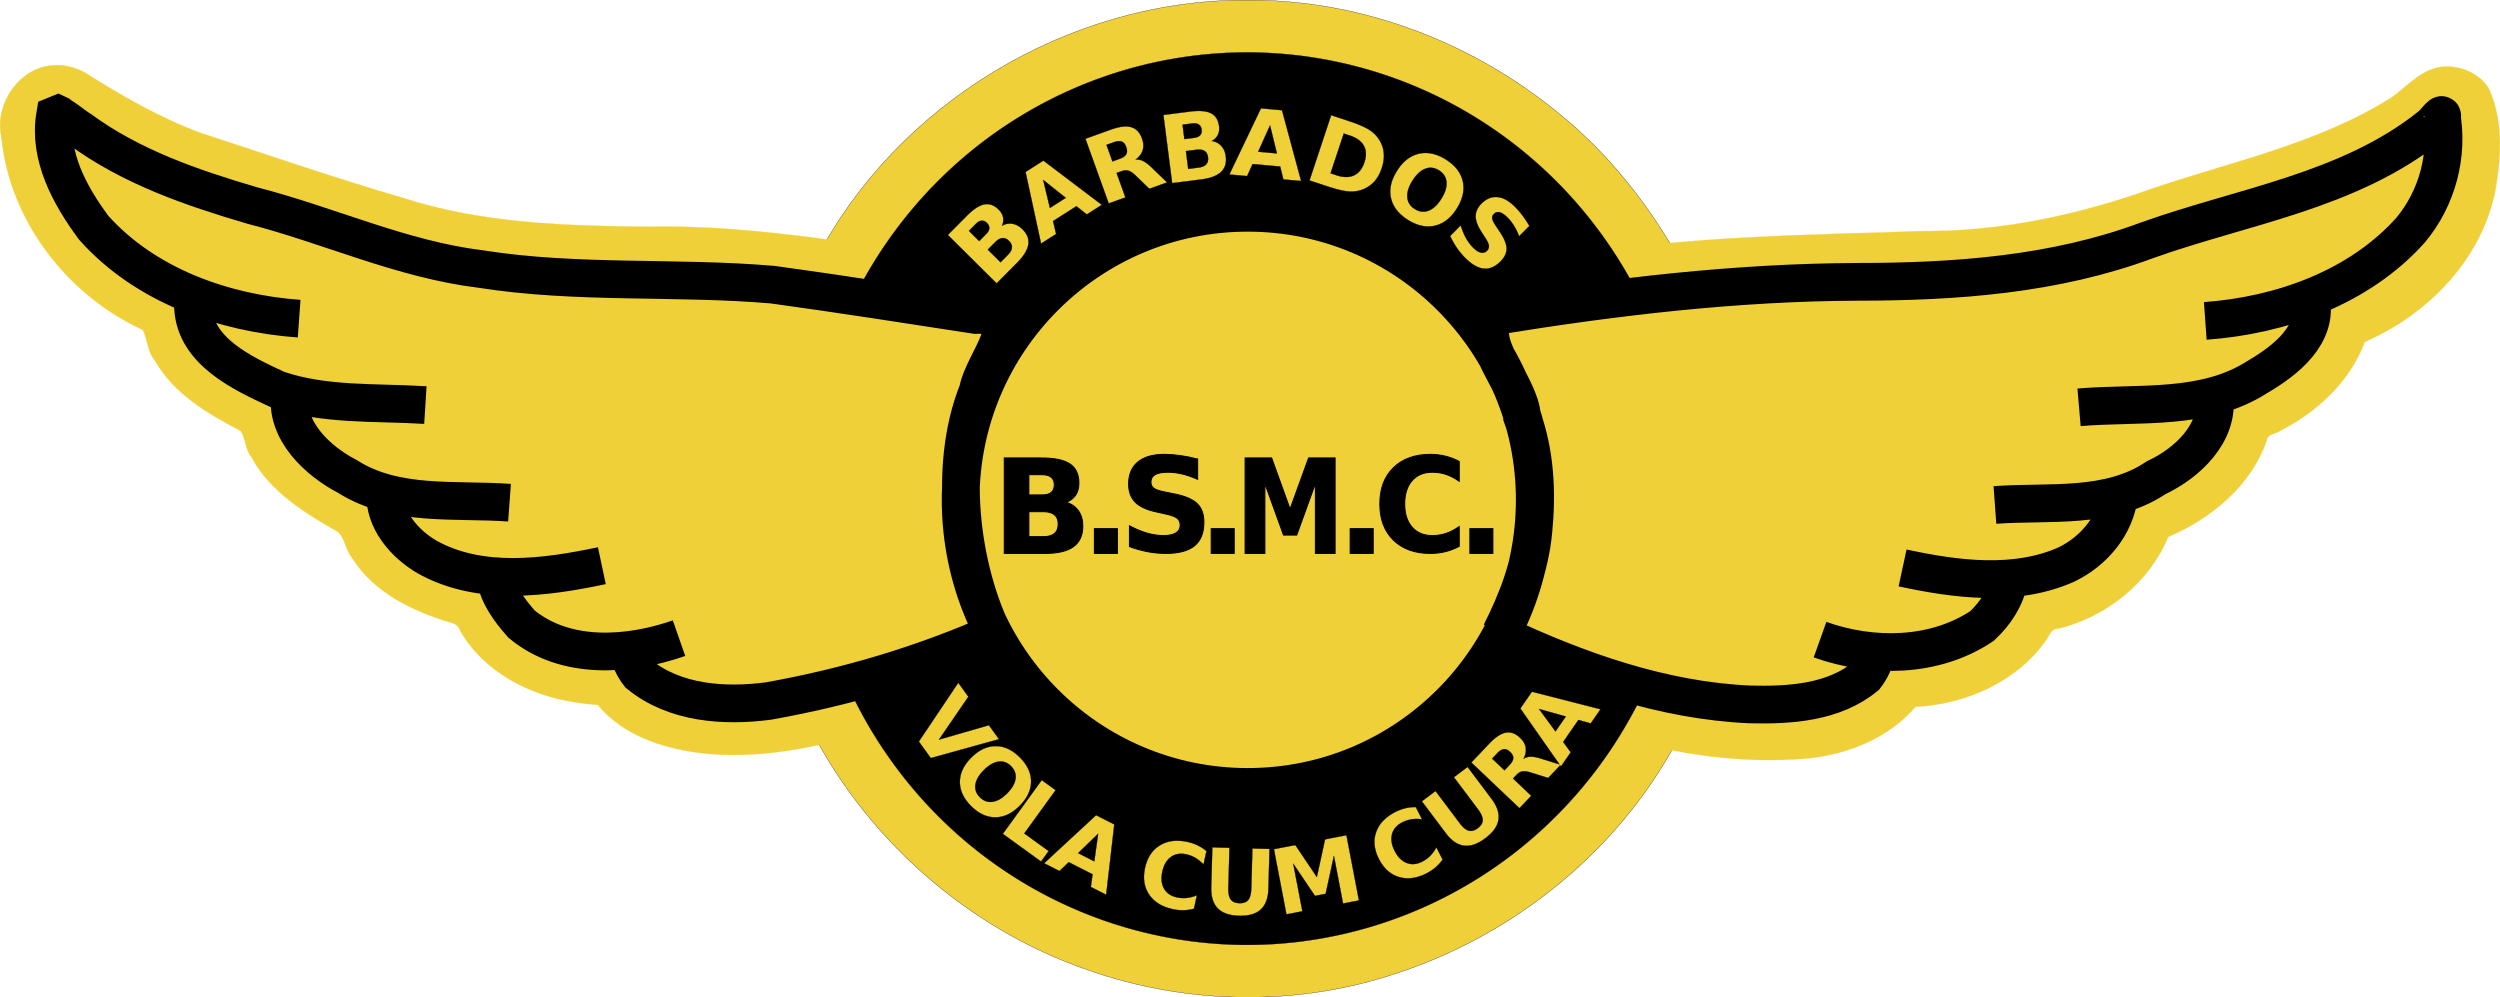 <?xml version="1.0" encoding="UTF-8" standalone="no"?>
<!-- Created with Inkscape (http://www.inkscape.org/) -->

<svg
   xmlns:osb="http://www.openswatchbook.org/uri/2009/osb"
   xmlns:dc="http://purl.org/dc/elements/1.1/"
   xmlns:cc="http://creativecommons.org/ns#"
   xmlns:rdf="http://www.w3.org/1999/02/22-rdf-syntax-ns#"
   xmlns:svg="http://www.w3.org/2000/svg"
   xmlns="http://www.w3.org/2000/svg"
   xmlns:sodipodi="http://sodipodi.sourceforge.net/DTD/sodipodi-0.dtd"
   xmlns:inkscape="http://www.inkscape.org/namespaces/inkscape"
   width="673.458mm"
   height="268.687mm"
   viewBox="0 0 2386.268 952.039"
   id="svg2"
   version="1.1"
   inkscape:version="0.91 r13725"
   sodipodi:docname="bsmc-logo-production.svg">
  <defs
     id="defs4">
    <linearGradient
       id="linearGradient6454"
       osb:paint="solid">
      <stop
         style="stop-color:#000000;stop-opacity:1;"
         offset="0"
         id="stop6456" />
    </linearGradient>
    <linearGradient
       id="linearGradient6448"
       osb:paint="solid">
      <stop
         style="stop-color:#000000;stop-opacity:1;"
         offset="0"
         id="stop6450" />
    </linearGradient>
  </defs>
  <sodipodi:namedview
     id="base"
     pagecolor="#ffffff"
     bordercolor="#666666"
     borderopacity="1.0"
     inkscape:pageopacity="0.0"
     inkscape:pageshadow="2"
     inkscape:zoom="0.35355339"
     inkscape:cx="844.24873"
     inkscape:cy="535.3332"
     inkscape:document-units="px"
     inkscape:current-layer="layer12"
     showgrid="false"
     showguides="false"
     inkscape:snap-text-baseline="true"
     inkscape:window-width="1912"
     inkscape:window-height="1056"
     inkscape:window-x="0"
     inkscape:window-y="0"
     inkscape:window-maximized="1"
     fit-margin-top="0"
     fit-margin-left="0"
     fit-margin-right="0"
     fit-margin-bottom="0" />
  <g
     inkscape:groupmode="layer"
     id="layer12"
     inkscape:label="Final"
     style="display:inline"
     transform="translate(-55.326,-38.69)">
    <g
       id="g11746">
      <path
         style="display:inline;opacity:1;fill:#efd038;fill-opacity:1;stroke:#000000;stroke-width:0.25;stroke-linecap:round;stroke-linejoin:round;stroke-miterlimit:4;stroke-dasharray:none;stroke-dashoffset:0;stroke-opacity:1"
         d="m 1250.359,38.818 c -1.706,-0.006 -3.412,-0.002 -5.119,0.012 C 1076.298,38.016 910.449,137.358 833.322,287.982 c -7.989,12.625 -11.941,28.126 -8.291,42.873 3.247,16.121 15.166,30.056 30.906,35.129 23.063,8.945 48.423,6.869 72.102,12.555 6.675,1.017 13.348,2.042 20.029,3.018 -14.276,36.24 -26.16,76.217 -17.578,115.289 9.752,27.118 46.341,39.106 70.49,23.58 16.778,-9.238 26.346,-28.327 26.279,-47.143 17.036,-90.304 93.898,-166.62 184.855,-180.992 86.028,-14.22 179.67,26.056 225.664,100.984 10.554,15.847 25.007,33.226 45.65,33.877 25.897,0.989 51.143,-20.197 53.119,-46.332 36.742,-6.135 75.117,-6.17 110.07,-20.463 24.689,-16.597 27.852,-54.564 9.967,-77.252 -28.931,-50.482 -65.525,-96.93 -110.646,-133.924 C 1463.757,80.404 1357.847,39.228 1250.359,38.818 Z"
         id="path11729"
         inkscape:connector-curvature="0" />
      <path
         style="display:inline;opacity:1;fill:#efd038;fill-opacity:1;stroke:#000000;stroke-width:0.25;stroke-linecap:round;stroke-linejoin:round;stroke-miterlimit:4;stroke-dasharray:none;stroke-dashoffset:0;stroke-opacity:1"
         d="m 1489.928,592.512 c -24.216,0.711 -43.457,20.522 -51.945,41.908 -52.082,83.395 -163.285,124.946 -256.383,93.174 -56.703,-17.84 -104.202,-59.636 -135.088,-109.877 -22.966,-25.419 -64.695,-27.99 -92.318,-8.809 -39.857,16.701 -83.268,23.797 -122.012,43.307 -21.635,17.496 -23.081,51.954 -7.316,73.77 53.992,111.018 153.194,199.15 270.098,239.035 94.287,32.927 199.448,34.433 294.197,2.422 120.355,-39.636 225.195,-128.638 278.166,-244.408 7.446,-17.136 12.813,-38.789 1.154,-55.381 -11.322,-18.402 -32.986,-26.975 -53.551,-29.639 -41.344,-12.426 -79.731,-32.951 -121.049,-45.418 -1.317,-0.049 -2.635,-0.123 -3.953,-0.084 z"
         id="path11731"
         inkscape:connector-curvature="0" />
      <path
         style="display:inline;opacity:1;fill:#efd038;fill-opacity:1;stroke:#efd038;stroke-width:0.25;stroke-linecap:round;stroke-linejoin:round;stroke-miterlimit:4;stroke-dasharray:none;stroke-dashoffset:0;stroke-opacity:1"
         d="m 110.922,100.939 c -0.582,-0.006 -1.165,-1.8e-4 -1.748,0.018 -33.922,-0.321 -59.773,36.548 -52.484,68.662 7.719,79.677 62.845,150.906 134.928,183.947 4.812,9.32 4.305,20.869 11.49,29.068 17.838,31.885 50.661,50.945 81.959,67.395 4.888,7.511 4.223,17.39 9.998,24.545 17.827,33.472 51.437,53.9 83.342,72.086 6.464,6.983 6.98,17.39 13.111,24.717 20.429,32.598 56.997,50.361 92.65,61.152 4.597,0.961 8.874,2.902 10.199,7.785 22.331,39.499 66.153,62.122 109.887,68.684 7.167,1.182 14.393,2.002 21.639,2.504 25.255,30.547 65.702,42.675 103.779,46.564 67.722,6.335 134.181,-13.492 197.928,-33.9 24.465,-7.632 48.453,-17.666 73.75,-21.811 26.92,0.862 54.879,-19.702 56.514,-47.693 2.23,-20.937 -10.173,-39.328 -19.498,-56.924 -18.567,-49.338 -19.575,-104.116 -7.18,-155.033 6.49,-26.141 17.404,-50.914 28.627,-75.262 8.825,-38.837 -26.024,-80.119 -65.654,-78.697 C 887.782,274.957 781.741,252.954 673.973,255.121 595.329,254.369 515.39,252.012 440,227.648 375.285,208.761 311.533,186.713 247.43,165.803 208.005,151.301 171.316,130.154 135.914,107.689 c -7.743,-3.9 -16.269,-6.655 -24.992,-6.75 z"
         id="path11733"
         inkscape:connector-curvature="0" />
      <path
         style="display:inline;opacity:1;fill:#efd038;fill-opacity:1;stroke:#efd038;stroke-width:0.25;stroke-linecap:round;stroke-linejoin:round;stroke-miterlimit:4;stroke-dasharray:none;stroke-dashoffset:0;stroke-opacity:1"
         d="m 2390.289,102.232 c -21.298,-0.056 -35.907,17.735 -51.742,29.238 -74.032,46.882 -161.534,62.944 -243.024,92.168 -65.592,22.082 -134.361,35.994 -203.717,35.641 -111.32,3.768 -223.32,4.548 -333.476,23.014 -33.949,4.471 -68.582,8.826 -100.322,22.387 -30.981,25.553 -33.853,75.537 -10.355,106.977 36.109,63.626 36.087,145.705 1.805,210.275 -8.036,17.751 -7.893,40.378 5.344,55.658 15.569,20.673 42.284,25.981 64.545,36.27 82.92,34.656 173.379,56.919 263.715,48.504 37.627,-4.381 75.497,-19.775 100.572,-49.033 48.028,-2.437 97.072,-23.895 125.07,-64.131 2.842,-4.298 4.819,-10.869 11.115,-10.445 45.76,-11.143 86.94,-43.676 105.01,-87.633 41.109,-17.474 79.073,-48.785 94.111,-91.998 0.605,-6.712 8.755,-5.964 12.918,-9.336 35.187,-17.962 66.492,-46.844 80.436,-84.504 16.762,-7.874 33.218,-16.699 47.938,-28.123 40.979,-30.49 72.29,-76.172 78.613,-127.562 4.331,-28.938 4.401,-60.11 -8.334,-87.039 -8.663,-13.187 -24.639,-20.592 -40.221,-20.326 z"
         id="path11735"
         inkscape:connector-curvature="0" />
      <ellipse
         style="display:inline;opacity:1;fill:#efd038;fill-opacity:1;stroke:#efd038;stroke-width:0.25;stroke-linecap:round;stroke-linejoin:round;stroke-miterlimit:4;stroke-dasharray:none;stroke-dashoffset:0;stroke-opacity:1"
         id="ellipse11737"
         cx="1252"
         cy="525.315"
         rx="238"
         ry="252" />
    </g>
    <path
       id="path11753"
       style="display:inline;opacity:1;fill:none;fill-opacity:1;stroke:#000000;stroke-width:36;stroke-miterlimit:4;stroke-dasharray:none;stroke-opacity:1"
       d="m -341,15.362 c 0,151.326 -122.674,274 -274,274 -151.326,0 -274,-122.674 -274,-274 0,-151.326 122.674,-274 274,-274 151.326,0 274,122.674 274,274 z M -852.435,154.032 c -34.982,-63.859 -50.436,-167.997 -20.069,-242.995 4.319,-27.024 49.683,-74.222 -2.203,-72.139 -64.513,-9.919 -129.071,-20.06 -193.731,-28.937 -92.782,-7.925 -186.412,-0.348 -278.664,-14.913 -75.371,-9.196 -144.873,-41.843 -217.932,-60.586 -57.677,-16.983 -115.323,-36.715 -164.367,-72.606 -8.545,-5.233 -15.905,-12.766 -24.515,-15.759 m 233.534,196.33 c -72.215,-5.195 -146.919,-31.772 -196.058,-86.741 -22.637,-30.535 -43.595,-68.425 -36.925,-107.434 l 2.679,-1.099 4.158,1.97 m 346.636,275.791 c -47.105,-2.959 -96.333,0.542 -141.441,-14.995 -33.184,-15.391 -77.905,-36.065 -80.332,-77.693 l 0.216,-6.659 0.368,-5.661 m 301.496,198.195 c -52.044,-3.805 -108.472,4.266 -154.832,-25.117 -28.226,-14.659 -59.447,-43.651 -54.717,-78.583 m 297.685,163.803 c -54.171,11.444 -116.281,19.916 -166.817,-8.289 -21.54,-12.589 -41.299,-35.181 -39.951,-61.557 m 280.433,139.035 c -48.459,16.899 -108.594,21.065 -150.31,-13.434 -11.525,-13.151 -22.399,-27.36 -25.128,-45.149 m 478.85,52.405 c -70.739,31.307 -142.047,52.55 -218.143,66.189 -42.228,5.513 -89.433,2.288 -123.499,-25.56 -5.396,-6.884 -8.905,-15.107 -11.095,-23.531 m 833.529,-15.737 c 15.614,-30.951 28.135,-63.044 31.326,-97.798 3.65,-36.752 1.75,-74.129 -10.891,-109.051 -2.07,-30.893 -46.586,-72.277 -24.153,-95.988 113.789,-18.44 228.603,-31.963 344.035,-32.457 93.405,-0.049 188.647,-6.754 276.917,-39.722 91.148,-32.567 192.201,-46.71 269.856,-108.685 3.916,-1.849 14.937,-20.052 10.837,-4.897 m -225.314,190.585 c 72.215,-5.195 146.919,-31.772 196.058,-86.741 25.387,-30.487 36.452,-71.765 29.208,-110.806 m -345.752,280.034 c 57.072,-4.862 119.253,3.621 169.99,-28.81 26.924,-15.807 59.221,-40.346 51.199,-76.199 M 98.237,20.239 C 150.159,16.449 206.549,24.787 252.319,-5.878 281.471,-19.499 312.525,-48.215 307.787,-83.461 M 10.102,80.343 C 60.875,91.308 117.576,98.811 166.45,77.103 192.659,64.391 213.388,40.003 216.869,10.497 M -68.69,148.781 C -18.717,166.66 40.84,165.901 85.872,135.789 98.743,123.751 108.858,108.559 111.874,90.95 m -485.986,52.428 c 74.99,35.184 155.197,63.628 238.629,67.248 37.758,0.958 79.922,-1.69 110.149,-26.643 5.396,-6.884 8.905,-15.107 11.096,-23.531"
       inkscape:connector-curvature="0"
       sodipodi:nodetypes="ssssscccccccccccccccccccccccccccccccccccccccccccccccccccccccccc"
       transform="translate(1861.252,500.439)" />
    <path
       inkscape:connector-curvature="0"
       id="path11755"
       d="M 1245.783,88.707 A 420.307,425.951 0 0 0 872.314,319.486 c 38.971,5.82 77.914,11.882 116.84,17.867 51.886,-2.083 6.522,45.115 2.203,72.139 -8.531,21.069 -13.445,44.439 -15.326,68.568 a 272.559,271.305 0 0 1 47.375,-119.961 c 49.449,-71.459 131.977,-118.281 225.455,-118.281 101.644,0 190.36,55.345 237.658,137.545 -6.734,-14.878 -9.83,-28.735 0.041,-39.168 43.985,-7.128 88.125,-13.505 132.393,-18.695 A 420.307,425.951 0 0 0 1245.783,88.707 Z m 13.135,53.381 20.086,1.832 18.246,67.547 -16.938,-1.545 -3.029,-12.279 -26.346,-2.402 -5.242,11.525 -16.936,-1.545 30.158,-63.133 z m -58.721,2.518 c 4.559,0.067 8.21,0.792 10.953,2.176 4.418,2.21 7.014,6.323 7.785,12.338 0.406,3.167 0.01,5.965 -1.185,8.393 -1.199,2.398 -3.137,4.316 -5.818,5.752 3.737,0.584 6.774,2.159 9.111,4.725 2.337,2.566 3.768,5.897 4.293,9.994 0.804,6.277 -0.717,11.228 -4.564,14.852 -3.848,3.624 -10.102,5.99 -18.762,7.1 l -27.854,3.57 -8.34,-65.078 25.195,-3.229 c 3.389,-0.434 6.45,-0.632 9.186,-0.592 z m 125.727,4.033 16.934,5.617 c 9.454,3.136 16.264,6.153 20.428,9.047 4.201,2.875 7.421,6.474 9.66,10.797 1.988,3.777 3.081,7.736 3.281,11.877 0.2,4.141 -0.469,8.534 -2.01,13.178 -1.559,4.699 -3.66,8.663 -6.305,11.891 -2.636,3.2 -5.879,5.719 -9.73,7.559 -4.407,2.119 -9.173,3.086 -14.297,2.898 -5.114,-0.215 -12.342,-1.873 -21.686,-4.973 l -16.934,-5.617 20.658,-62.273 z m -130.699,7.74 c -0.591,1e-5 -1.218,0.042 -1.879,0.127 l -9.283,1.189 1.764,13.773 9.285,-1.189 c 2.644,-0.339 4.574,-1.176 5.791,-2.514 1.217,-1.337 1.681,-3.14 1.391,-5.406 -0.287,-2.238 -1.188,-3.851 -2.703,-4.838 -1.139,-0.762 -2.593,-1.143 -4.365,-1.143 z m 72.361,1.945 -11.342,25.178 17.9,1.631 -6.559,-26.809 z m -137.519,1.074 c 1.817,0.008 3.47,0.225 4.957,0.652 4.787,1.358 8.242,4.986 10.367,10.885 1.47,4.079 1.686,7.786 0.645,11.119 -1.013,3.324 -3.283,6.32 -6.805,8.99 2.356,-0.288 4.706,0.143 7.051,1.291 2.363,1.111 5.066,3.125 8.111,6.045 l 14.957,14.416 -16.951,6.107 -13.051,-12.627 c -2.628,-2.541 -4.932,-4.092 -6.91,-4.656 -1.951,-0.574 -4.22,-0.394 -6.811,0.539 l -4.508,1.625 8.418,23.357 -15.918,5.736 -22.242,-61.725 24.311,-8.76 c 5.59,-2.014 10.383,-3.013 14.379,-2.996 z m 207.889,6.705 -12.605,37.998 5.756,1.91 c 6.562,2.177 12.107,2.209 16.635,0.1 4.555,-2.1 7.861,-6.25 9.918,-12.451 2.048,-6.173 1.884,-11.445 -0.494,-15.814 -2.378,-4.369 -6.863,-7.646 -13.453,-9.832 l -5.756,-1.91 z m -214.412,7.295 c -1.512,0.01 -3.31,0.39 -5.395,1.141 l -6.697,2.414 5.705,15.834 6.697,-2.414 0,0 c 3.335,-1.202 5.494,-2.681 6.48,-4.438 1.014,-1.767 1.01,-4.069 -0.014,-6.908 -1.013,-2.811 -2.467,-4.56 -4.365,-5.246 -0.701,-0.261 -1.507,-0.389 -2.414,-0.383 z m 76.004,8.057 c -0.754,0.006 -1.556,0.063 -2.406,0.172 l -9.85,1.262 2.184,17.045 9.852,-1.264 c 3.371,-0.432 5.808,-1.468 7.311,-3.107 1.532,-1.644 2.113,-3.904 1.744,-6.781 -0.361,-2.819 -1.474,-4.817 -3.338,-5.996 -1.401,-0.906 -3.233,-1.349 -5.496,-1.33 z m 216.328,3.234 c 6.336,-0.031 12.846,2.051 19.527,6.244 8.933,5.607 14.326,12.553 16.18,20.842 1.854,8.289 -0.046,16.938 -5.699,25.945 -5.638,8.983 -12.591,14.442 -20.861,16.377 -8.27,1.935 -16.873,0.099 -25.807,-5.508 -8.908,-5.591 -14.301,-12.539 -16.18,-20.844 -1.854,-8.289 0.038,-16.925 5.676,-25.908 5.653,-9.008 12.614,-14.477 20.885,-16.412 2.074,-0.48 4.167,-0.726 6.279,-0.736 z m -364.641,7.287 55.781,42.234 -14.338,9.15 -9.912,-7.855 -22.301,14.232 2.912,12.322 -14.336,9.148 -14.81,-68.381 17.004,-10.852 z m 369.424,6.812 c -1.653,0.017 -3.311,0.347 -4.973,0.99 -4.432,1.715 -8.485,5.501 -12.16,11.357 -3.66,5.831 -5.298,11.115 -4.916,15.852 0.382,4.737 2.756,8.476 7.123,11.217 4.392,2.757 8.805,3.276 13.236,1.561 4.431,-1.715 8.477,-5.487 12.137,-11.318 3.675,-5.856 5.322,-11.154 4.939,-15.891 -0.382,-4.737 -2.768,-8.482 -7.16,-11.238 -2.73,-1.713 -5.472,-2.557 -8.227,-2.529 z m -369.633,11.568 6.447,26.85 15.152,-9.668 -21.6,-17.182 z m 431.477,16.371 c 0.67,-0.02 1.347,-0.001 2.031,0.059 5.471,0.479 11.011,3.506 16.623,9.08 2.557,2.539 4.989,5.349 7.299,8.428 2.33,3.058 4.558,6.408 6.684,10.047 l -9.785,9.852 c -1.421,-3.683 -3.058,-7.022 -4.912,-10.02 -1.854,-2.998 -3.862,-5.572 -6.023,-7.719 -2.868,-2.849 -5.381,-4.56 -7.537,-5.133 -2.156,-0.573 -4.061,-0.028 -5.713,1.635 -1.239,1.247 -1.752,2.68 -1.539,4.295 0.254,1.615 1.349,3.878 3.285,6.793 l 4.092,6.107 c 4.143,6.18 6.253,11.415 6.33,15.703 0.077,4.288 -1.825,8.385 -5.707,12.293 -5.1,5.134 -10.427,7.442 -15.98,6.922 -5.512,-0.52 -11.398,-3.887 -17.654,-10.102 -2.951,-2.932 -5.634,-6.154 -8.049,-9.668 -2.415,-3.514 -4.561,-7.297 -6.439,-11.352 l 10.066,-10.133 c 1.403,4.532 3.084,8.576 5.043,12.133 2.001,3.556 4.29,6.614 6.867,9.174 2.619,2.601 5.059,4.158 7.318,4.668 2.26,0.51 4.194,-0.045 5.805,-1.666 1.445,-1.455 2.082,-3.053 1.91,-4.793 -0.151,-1.719 -1.33,-4.293 -3.537,-7.725 l -3.623,-5.643 c -3.665,-5.622 -5.495,-10.6 -5.488,-14.93 0.027,-4.309 1.878,-8.314 5.553,-12.014 4.029,-4.056 8.39,-6.153 13.082,-6.293 z m -485.002,6.787 c 3.853,0.009 7.528,1.75 11.025,5.221 2.267,2.249 3.676,4.7 4.225,7.35 0.528,2.629 0.176,5.333 -1.057,8.113 3.308,-1.836 6.671,-2.459 10.092,-1.871 3.42,0.588 6.597,2.336 9.529,5.246 4.492,4.457 6.332,9.298 5.523,14.521 -0.809,5.224 -4.288,10.934 -10.438,17.131 l -19.779,19.932 -46.57,-46.215 17.891,-18.029 c 6.418,-6.467 12.038,-10.176 16.861,-11.127 0.908,-0.182 1.808,-0.274 2.697,-0.271 z m -4.545,15.832 c -0.222,-0.008 -0.447,-10e-4 -0.672,0.018 -1.823,0.131 -3.673,1.143 -5.551,3.035 l -6.592,6.645 9.855,9.781 6.594,-6.645 c 1.878,-1.892 2.885,-3.74 3.023,-5.543 0.138,-1.803 -0.603,-3.51 -2.225,-5.119 -1.401,-1.39 -2.879,-2.114 -4.434,-2.172 z m 19.975,16.568 c -0.272,-0.008 -0.544,3.9e-4 -0.818,0.027 -2.216,0.195 -4.531,1.51 -6.945,3.943 l -6.996,7.049 12.195,12.104 6.996,-7.049 c 2.394,-2.412 3.679,-4.728 3.857,-6.945 0.198,-2.238 -0.73,-4.379 -2.789,-6.422 -1.765,-1.752 -3.599,-2.653 -5.5,-2.707 z"
       style="display:inline;opacity:1;fill:#000000;fill-opacity:1;stroke:#000000;stroke-width:0.247;stroke-linecap:round;stroke-linejoin:round;stroke-miterlimit:4;stroke-dasharray:none;stroke-dashoffset:0;stroke-opacity:1" />
    <path
       inkscape:connector-curvature="0"
       id="path11757"
       d="m 1490.879,642.359 c -46.057,86.535 -137.15,145.459 -242.018,145.459 -57.481,0 -110.817,-17.714 -154.877,-47.961 a 272.559,271.305 0 0 1 -6.328,-4.48 c -2.854,-2.081 -5.677,-4.207 -8.447,-6.395 a 272.559,271.305 0 0 1 -67.842,-76.529 l -13.631,-7.68 c -44.157,18.832 -88.627,33.804 -134.432,45.512 a 420.307,425.951 0 0 0 382.479,250.324 420.307,425.951 0 0 0 381.07,-247.436 c -46.828,-12.245 -92.284,-30.369 -135.975,-50.814 z m -520.863,48.051 9.607,13.316 -28.086,40.98 47.721,-13.766 9.607,13.314 -65.096,18.035 -11.395,-15.793 37.641,-56.088 z m 547.561,8.52 65.443,16.736 -9.34,13.504 -11.76,-3.285 -14.529,21.006 7.197,9.879 -9.34,13.504 -0.742,-1.059 -11.438,12.041 -16.73,-5.242 c -3.368,-1.054 -6.027,-1.396 -7.979,-1.025 -1.932,0.35 -3.813,1.488 -5.645,3.416 l -3.184,3.354 17.379,16.51 -11.25,11.842 -45.924,-43.625 17.182,-18.088 c 5.747,-6.049 10.969,-9.514 15.668,-10.395 0.885,-0.169 1.764,-0.249 2.637,-0.24 3.783,0.04 7.458,1.754 11.023,5.141 3.035,2.883 4.825,5.989 5.371,9.316 0.565,3.307 -0.094,6.874 -1.977,10.703 1.908,-1.269 4.122,-1.917 6.643,-1.941 2.519,-0.065 5.725,0.503 9.617,1.703 l 17.945,5.586 -37.346,-53.324 11.076,-16.016 z m 6.688,16.438 15.779,21.488 9.869,-14.271 -25.648,-7.217 z m -518.676,35.5 c 8.22,-0.033 15.926,3.535 23.117,10.703 7.211,7.189 10.804,14.882 10.777,23.082 -0.027,8.2 -3.665,15.937 -10.914,23.209 -7.228,7.251 -14.943,10.902 -23.143,10.955 -8.2,0.053 -15.906,-3.515 -23.117,-10.703 -7.191,-7.169 -10.782,-14.862 -10.775,-23.082 0.027,-8.2 3.654,-15.926 10.883,-23.178 7.248,-7.272 14.972,-10.933 23.172,-10.986 z m 485.852,2.873 c -0.244,-0.006 -0.489,0.006 -0.731,0.035 -1.915,0.209 -4.051,1.554 -6.408,4.035 l -4.732,4.982 11.779,11.191 4.734,-4.982 c 2.357,-2.481 3.582,-4.694 3.672,-6.637 0.11,-1.963 -0.892,-3.949 -3.004,-5.955 -1.83,-1.739 -3.6,-2.628 -5.311,-2.67 z m -481.51,11.791 c -0.551,0.018 -1.11,0.069 -1.678,0.152 -4.539,0.667 -9.165,3.364 -13.877,8.092 -4.692,4.707 -7.365,9.332 -8.018,13.873 -0.653,4.541 0.783,8.568 4.309,12.082 3.546,3.534 7.588,4.968 12.127,4.301 4.539,-0.667 9.155,-3.355 13.848,-8.062 4.713,-4.727 7.394,-9.361 8.047,-13.902 0.653,-4.541 -0.794,-8.579 -4.34,-12.113 -3.085,-3.075 -6.557,-4.548 -10.418,-4.422 z m 446.236,5.225 22.805,30.361 c 5.385,7.169 7.594,13.856 6.631,20.062 -0.963,6.206 -5.129,12.078 -12.502,17.615 -7.35,5.52 -14.14,7.879 -20.369,7.074 -6.229,-0.805 -12.035,-4.792 -17.42,-11.961 l -22.803,-30.361 13.061,-9.811 22.803,30.363 c 3.142,4.184 6.071,6.671 8.787,7.461 2.721,0.75 5.632,-0.038 8.73,-2.365 3.121,-2.344 4.688,-4.919 4.703,-7.725 0.021,-2.845 -1.539,-6.361 -4.682,-10.545 l -22.805,-30.361 13.06,-9.809 z m -406.484,12.557 13.234,9.574 -29.895,41.316 23.236,16.811 -7.236,10.004 -36.471,-26.389 37.131,-51.316 z m 357.01,25.734 5.969,11.672 c -3.635,-0.46 -6.98,-0.448 -10.037,0.035 -3.057,0.483 -6.034,1.466 -8.93,2.947 -5.188,2.653 -8.416,6.4 -9.688,11.244 -1.272,4.844 -0.414,10.187 2.574,16.029 2.975,5.817 6.797,9.627 11.469,11.432 4.671,1.804 9.602,1.38 14.789,-1.273 2.896,-1.481 5.434,-3.318 7.615,-5.514 2.181,-2.196 4.15,-4.903 5.904,-8.119 l 5.969,11.672 c -1.961,2.75 -4.209,5.218 -6.744,7.404 -2.535,2.186 -5.378,4.085 -8.525,5.695 -9.393,4.804 -18.173,5.989 -26.342,3.559 -8.181,-2.456 -14.57,-8.178 -19.168,-17.168 -4.611,-9.015 -5.51,-17.544 -2.699,-25.59 2.798,-8.071 8.892,-14.509 18.285,-19.312 3.148,-1.61 6.351,-2.802 9.607,-3.578 3.257,-0.776 6.574,-1.155 9.951,-1.135 z m -305.141,7.752 17.365,8.812 -7.744,67.104 -14.641,-7.432 1.666,-12.096 -22.775,-11.559 -8.816,8.467 -14.643,-7.432 49.588,-45.865 z m 1.982,17.658 -19.16,18.535 15.473,7.854 3.688,-26.389 z m 236.975,1.486 11.936,62.209 -15.168,2.908 -8.729,-45.498 -7.899,36.291 -10.166,1.949 -20.768,-30.791 8.729,45.5 -15.209,2.918 -11.934,-62.209 20.416,-3.916 20.553,30.572 7.863,-36.023 20.375,-3.91 z m -160.971,5.24 c 2.926,0.043 6,0.414 9.223,1.111 3.455,0.748 6.69,1.852 9.701,3.314 3.012,1.462 5.817,3.271 8.418,5.426 l -2.773,12.812 c -2.521,-2.658 -5.117,-4.768 -7.789,-6.33 -2.671,-1.562 -5.596,-2.687 -8.775,-3.375 -5.695,-1.233 -10.567,-0.379 -14.619,2.564 -4.052,2.943 -6.772,7.622 -8.16,14.035 -1.382,6.386 -0.837,11.756 1.635,16.111 2.472,4.355 6.555,7.148 12.25,8.381 3.179,0.688 6.308,0.874 9.387,0.557 3.078,-0.318 6.314,-1.165 9.709,-2.543 l -2.773,12.812 c -3.26,0.886 -6.562,1.371 -9.908,1.457 -3.347,0.086 -6.747,-0.244 -10.203,-0.992 -10.311,-2.232 -17.857,-6.875 -22.639,-13.93 -4.776,-7.082 -6.097,-15.557 -3.961,-25.426 2.142,-9.897 6.848,-17.068 14.119,-21.514 5.003,-3.075 10.723,-4.566 17.16,-4.473 z m 32.973,6.303 16.328,0.451 -1.051,37.957 c -0.145,5.231 0.601,9.002 2.234,11.311 1.663,2.281 4.431,3.475 8.305,3.582 3.902,0.108 6.73,-0.931 8.488,-3.117 1.787,-2.214 2.753,-5.937 2.898,-11.168 l 1.051,-37.957 16.328,0.453 -1.051,37.957 c -0.248,8.963 -2.68,15.572 -7.297,19.83 -4.617,4.258 -11.535,6.259 -20.752,6.004 -9.189,-0.254 -15.97,-2.636 -20.344,-7.143 -4.374,-4.507 -6.438,-11.24 -6.189,-20.203 l 1.051,-37.957 z"
       style="display:inline;opacity:1;fill:#000000;fill-opacity:1;stroke:#000000;stroke-width:0.247;stroke-linecap:round;stroke-linejoin:round;stroke-miterlimit:4;stroke-dasharray:none;stroke-dashoffset:0;stroke-opacity:1" />
    <g
       transform="matrix(0.978,0,0,1,2590.919,1289.64)"
       style="font-style:normal;font-variant:normal;font-weight:bold;font-stretch:normal;font-size:125px;line-height:100%;font-family:sans-serif;-inkscape-font-specification:'sans-serif, Bold';text-align:start;letter-spacing:0px;word-spacing:0px;writing-mode:lr-tb;text-anchor:start;display:inline;fill:#000000;fill-opacity:1;stroke:#000000;stroke-width:1px;stroke-linecap:butt;stroke-linejoin:miter;stroke-opacity:1"
       id="g11762">
      <path
         style="fill:#000000;fill-opacity:1;stroke:#000000;stroke-opacity:1"
         inkscape:connector-curvature="0"
         id="path11764"
         d="m -1168.453,-729.482 q -6.47,3.357 -13.489,5.066 -7.019,1.709 -14.648,1.709 -22.766,0 -36.072,-12.695 -13.306,-12.756 -13.306,-34.546 0,-21.851 13.306,-34.546 13.306,-12.756 36.072,-12.756 7.629,0 14.648,1.709 7.019,1.709 13.489,5.066 l 0,18.86 q -6.531,-4.456 -12.878,-6.531 -6.348,-2.075 -13.367,-2.075 -12.573,0 -19.775,8.057 -7.202,8.057 -7.202,22.217 0,14.099 7.202,22.156 7.202,8.057 19.775,8.057 7.019,0 13.367,-2.075 6.348,-2.075 12.878,-6.531 l 0,18.86 z m -208.99,-84.351 25.912,0 17.98,48.767 18.085,-48.767 25.859,0 0,91.125 -19.249,0 0,-66.65 -18.191,49.133 -12.903,0 -18.191,-49.133 0,66.65 -19.302,0 0,-91.125 z m -46.313,1.099 0,19.287 q -7.673,-3.357 -14.971,-5.066 -7.299,-1.709 -13.786,-1.709 -8.609,0 -12.726,2.319 -4.117,2.319 -4.117,7.202 0,3.662 2.745,5.737 2.807,2.014 10.106,3.479 l 10.23,2.014 q 15.533,3.052 22.083,9.277 6.55,6.226 6.55,17.7 0,15.076 -9.17,22.461 -9.108,7.324 -27.884,7.324 -8.858,0 -17.779,-1.648 -8.92,-1.648 -17.841,-4.883 l 0,-19.836 q 8.921,4.639 17.217,7.019 8.359,2.319 16.094,2.319 7.86,0 12.04,-2.563 4.179,-2.563 4.179,-7.324 0,-4.272 -2.869,-6.592 -2.807,-2.319 -11.291,-4.15 l -9.295,-2.014 q -13.973,-2.93 -20.461,-9.338 -6.425,-6.409 -6.425,-17.273 0,-13.611 8.983,-20.935 8.983,-7.324 25.826,-7.324 7.673,0 15.782,1.16 8.11,1.099 16.78,3.357 z m 148.869,66.406 22.457,0 0,23.621 -22.457,0 0,-23.621 z m -113.186,0 -22.457,0 0,23.621 22.457,0 0,-23.621 z m 252.462,0 -22.457,0 0,23.621 22.457,0 0,-23.621 z m -388.918,10e-6 22.457,0 0,23.621 -22.457,0 0,-23.621 z m -50.661,-32.227 q 5.677,0 8.609,-2.441 2.932,-2.441 2.932,-7.202 0,-4.7 -2.932,-7.141 -2.932,-2.502 -8.609,-2.502 l -13.287,0 0,19.287 13.287,0 z m 0.811,39.856 q 7.236,0 10.854,-2.991 3.68,-2.991 3.68,-9.033 0,-5.92 -3.618,-8.85 -3.618,-2.991 -10.917,-2.991 l -14.098,0 0,23.865 14.098,0 z m 22.332,-32.776 q 7.735,2.197 11.977,8.118 4.242,5.92 4.242,14.526 0,13.184 -9.108,19.653 -9.108,6.47 -27.697,6.47 l -39.861,0 0,-91.125 36.056,0 q 19.401,0 28.071,5.737 8.733,5.737 8.733,18.372 0,6.653 -3.181,11.353 -3.181,4.639 -9.232,6.897 z" />
    </g>
  </g>
</svg>
